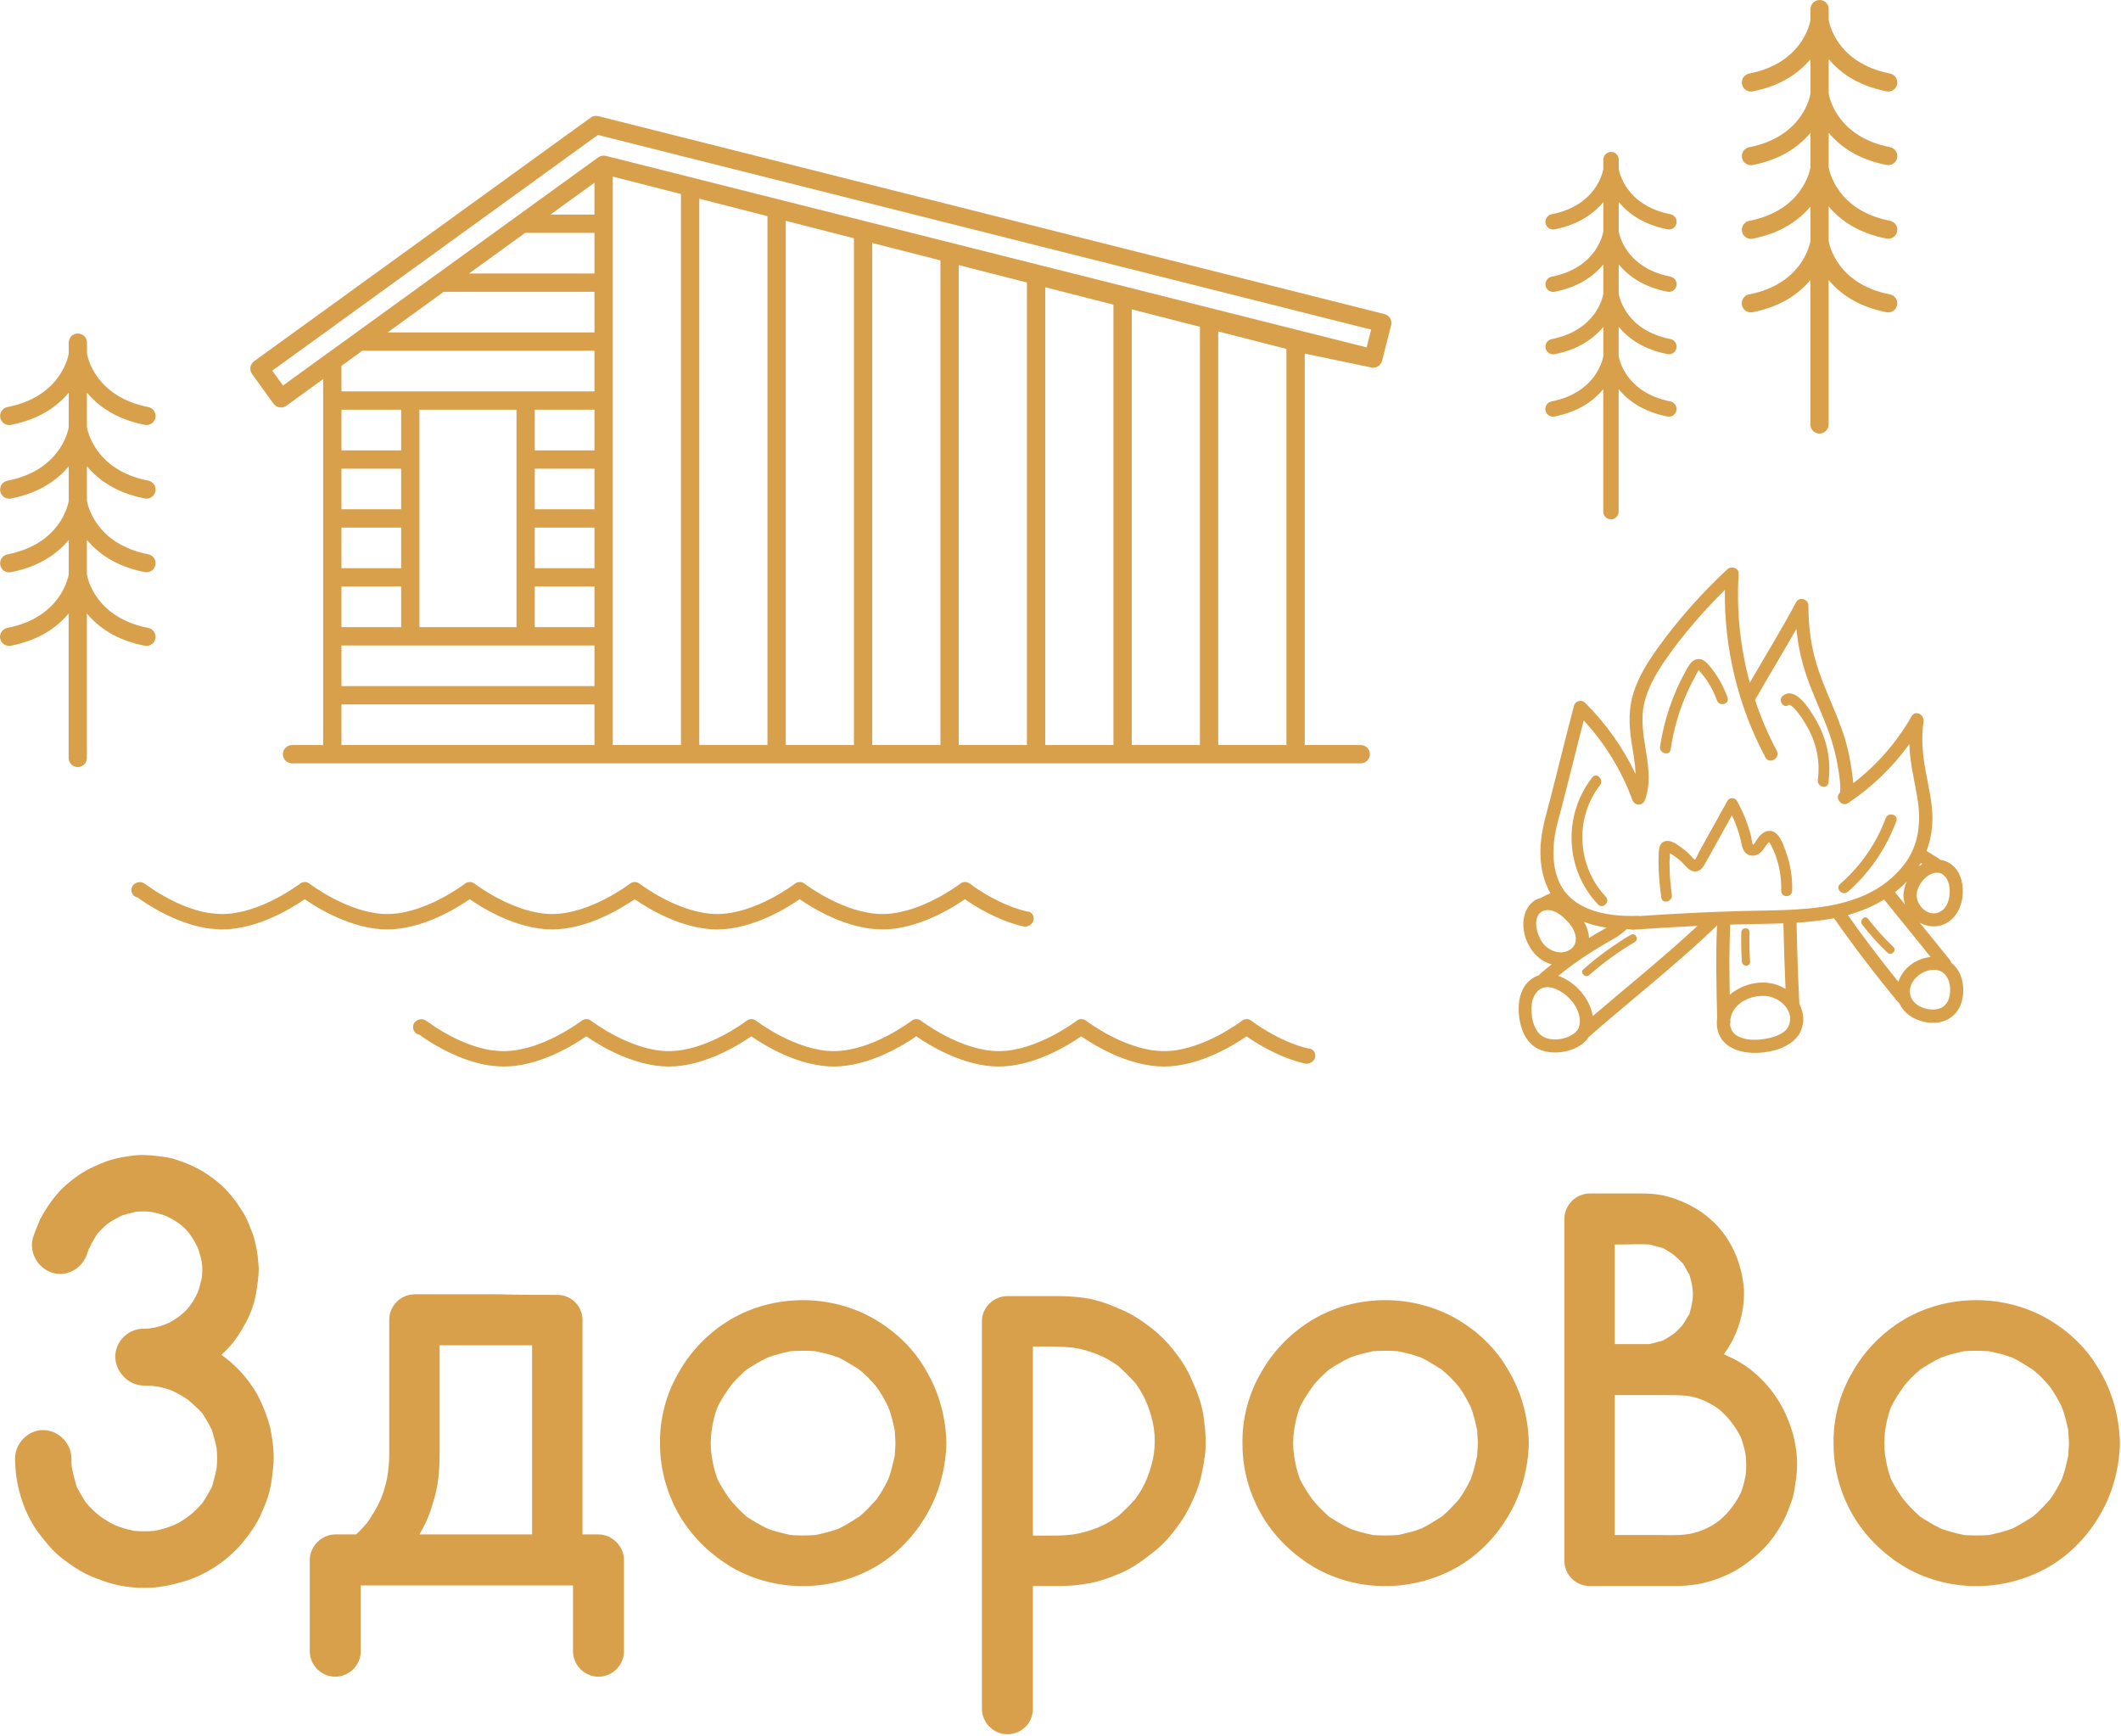 <?xml version="1.0" encoding="UTF-8"?> <svg xmlns="http://www.w3.org/2000/svg" width="799" height="654" viewBox="0 0 799 654" fill="none"> <path d="M30.475 591.819C32.709 593.159 35.388 594.275 38.068 595.169C42.535 596.955 47.448 597.849 52.361 598.072C57.275 598.295 62.411 597.625 67.101 596.285C76.257 594.052 84.744 588.692 90.997 581.546C93.9 577.972 96.804 574.176 98.59 569.709C99.707 567.253 100.824 564.573 101.494 561.893C102.164 558.99 102.61 556.086 102.834 553.183C103.504 548.27 102.834 543.357 101.94 538.443C100.824 533.753 99.037 529.287 96.804 525.044C93.454 519.237 88.764 514.101 83.404 510.304C86.754 507.401 89.657 503.604 91.667 499.808C94.124 495.788 95.91 491.098 96.58 486.408C97.027 483.505 97.474 480.601 97.474 477.698C97.25 474.795 97.027 471.892 96.357 468.988C95.91 466.978 95.464 465.192 94.57 463.182C93.677 460.725 92.56 458.045 90.997 455.812C88.54 451.792 85.414 447.996 81.841 445.092C79.607 443.306 77.374 441.742 74.918 440.402C72.461 439.062 69.781 437.946 67.101 437.052C65.314 436.382 63.304 435.936 61.294 435.712C58.391 435.266 55.488 435.042 52.585 435.042C49.681 435.266 46.555 435.712 43.652 436.382C40.748 437.052 38.292 438.169 35.612 439.286C31.145 441.296 27.125 444.199 23.552 447.549C20.202 450.899 17.299 455.142 15.066 459.385C14.172 461.619 13.056 464.075 12.386 466.308C10.822 471.892 14.396 477.921 19.979 479.485C25.562 481.048 31.369 477.475 32.932 471.892C33.155 471.222 33.379 470.552 33.825 469.882C34.495 468.095 35.612 466.532 36.505 464.968C37.845 463.405 39.185 462.065 40.525 460.949C42.088 459.832 43.875 458.939 45.438 458.045C47.225 457.375 49.235 456.929 51.021 456.482C53.031 456.259 55.041 456.259 57.051 456.482C59.061 456.929 60.848 457.375 62.635 458.045C64.421 458.939 65.984 459.832 67.548 460.949C69.111 462.065 70.451 463.405 71.568 464.968C72.684 466.532 73.578 468.095 74.471 469.882C75.141 471.668 75.588 473.455 76.034 475.465C76.257 477.475 76.257 479.261 76.034 481.271C75.588 483.281 75.141 485.068 74.471 486.855C73.578 488.641 72.684 490.428 71.568 491.768C70.451 493.331 69.111 494.671 67.548 495.788C65.984 496.904 64.421 498.021 62.635 498.691C60.848 499.361 59.061 500.031 57.051 500.254C56.158 500.478 55.041 500.478 54.148 500.478C48.342 500.478 43.428 505.167 43.428 510.974C43.428 514.994 45.885 518.791 49.235 520.577C50.798 521.47 52.585 521.917 54.371 521.917C55.711 521.917 56.828 521.917 58.168 522.14C60.401 522.364 62.858 523.034 65.091 523.927C67.324 525.044 69.334 526.16 71.121 527.5C72.907 529.064 74.694 530.627 76.257 532.414C77.597 534.423 78.714 536.433 79.831 538.667C80.501 540.9 81.171 543.357 81.617 545.59C81.841 548.046 81.841 550.503 81.617 552.96C81.171 555.416 80.501 557.65 79.831 560.106C78.714 562.116 77.597 564.126 76.257 566.136C74.694 567.923 72.907 569.709 71.121 571.049C69.334 572.389 67.324 573.729 65.091 574.623C62.858 575.516 60.401 576.186 58.168 576.632C55.711 576.856 53.031 576.856 50.575 576.632C48.342 576.186 45.885 575.516 43.652 574.623C41.642 573.729 39.408 572.389 37.622 571.049C35.835 569.709 34.048 567.923 32.485 566.136C31.145 564.126 30.029 562.116 28.912 560.106C28.242 557.65 27.572 555.416 27.125 552.96C26.902 551.843 26.902 550.503 26.902 549.386C26.902 543.58 21.989 538.667 16.182 538.667C10.599 538.667 5.686 543.58 5.686 549.386C5.686 558.99 8.589 568.816 13.949 576.632C16.852 580.429 19.756 584.226 23.552 587.129C25.785 588.692 28.019 590.479 30.475 591.819Z" fill="#D9A04C"></path> <path d="M225.456 577.972C223.446 577.972 221.436 577.972 219.426 577.972C219.426 574.399 219.426 571.049 219.426 567.476C219.426 556.31 219.426 545.143 219.426 533.977C219.426 524.15 219.426 514.324 219.426 504.498C219.426 502.041 219.426 499.584 219.426 497.128C219.426 491.991 215.183 487.748 210.047 487.748C202.677 487.748 195.307 487.748 188.161 487.525C178.334 487.525 168.284 487.525 158.458 487.525C157.788 487.525 156.895 487.525 156.225 487.525C150.865 487.525 146.622 491.991 146.622 497.128C146.622 497.351 146.622 497.574 146.622 498.021C146.622 498.244 146.622 498.468 146.622 498.914C146.622 506.507 146.622 514.101 146.622 521.47C146.622 530.627 146.622 539.56 146.622 548.493C146.622 550.503 146.398 552.513 146.175 554.523C145.728 557.873 144.835 561.223 143.495 564.573C142.155 567.699 140.368 570.603 138.358 573.506C137.018 575.069 135.678 576.632 134.115 577.972C131.882 577.972 129.425 577.972 126.969 577.972C126.745 577.972 126.522 577.972 126.299 577.972C121.162 577.972 116.696 582.439 116.696 587.576C116.696 596.285 116.696 604.995 116.696 613.705C116.696 616.608 116.696 619.288 116.696 621.968C116.696 627.328 121.162 631.571 126.299 631.571C131.435 631.571 135.902 627.328 135.902 621.968C135.902 613.705 135.902 605.442 135.902 597.179C137.465 597.179 139.028 597.179 140.368 597.179C151.088 597.179 161.584 597.179 172.304 597.179C183.247 597.179 194.414 597.179 205.58 597.179C209.153 597.179 212.503 597.179 215.853 597.179C215.853 602.762 215.853 608.122 215.853 613.705C215.853 616.608 215.853 619.288 215.853 621.968C215.853 627.328 220.32 631.571 225.456 631.571C230.593 631.571 235.059 627.328 235.059 621.968C235.059 613.258 235.059 604.548 235.059 595.839C235.059 592.935 235.059 590.255 235.059 587.576C235.059 582.439 230.593 577.972 225.456 577.972ZM158.011 577.972C160.245 574.176 162.031 570.156 163.148 565.913C165.158 559.883 165.604 553.63 165.604 547.376C165.604 537.55 165.604 527.724 165.604 517.897C165.604 514.101 165.604 510.527 165.604 506.731C169.848 506.731 173.868 506.731 177.887 506.731C185.481 506.731 192.85 506.731 200.444 506.731C200.444 508.964 200.444 510.974 200.444 512.984C200.444 524.15 200.444 535.317 200.444 546.483C200.444 556.31 200.444 566.136 200.444 575.962C200.444 576.632 200.444 577.302 200.444 577.972C193.52 577.972 186.597 577.972 179.674 577.972C172.528 577.972 165.158 577.972 158.011 577.972Z" fill="#D9A04C"></path> <path d="M348.922 516.334C344.455 508.294 337.532 501.594 329.492 496.904C312.966 487.301 291.527 487.301 275 497.128C267.184 501.818 260.261 508.741 255.794 516.781C250.881 525.044 248.424 534.647 248.648 544.027C248.648 553.63 251.327 563.009 256.241 571.273C260.931 579.089 267.854 585.789 275.894 590.479C292.643 600.082 313.859 599.635 330.386 589.809C338.202 585.119 344.679 578.196 349.145 570.379C353.835 562.339 356.292 552.96 356.515 543.58C356.292 533.977 353.835 524.597 348.922 516.334ZM337.085 548.27C336.415 551.173 335.746 554.3 334.629 557.203C333.289 559.883 331.949 562.339 330.162 564.796C328.152 567.029 326.142 569.263 323.686 571.273C321.229 572.836 318.773 574.399 316.093 575.739C313.189 576.856 310.286 577.526 307.16 578.196C304.033 578.419 300.906 578.419 297.78 578.196C294.876 577.526 291.75 576.856 289.07 575.739C286.167 574.399 283.71 572.836 281.253 571.273C279.02 569.263 276.787 567.029 275 564.796C273.214 562.339 271.65 559.883 270.31 557.203C269.194 554.3 268.524 551.173 268.077 548.27C267.63 545.143 267.63 542.017 268.077 538.89C268.524 535.763 269.194 532.86 270.31 529.957C271.65 527.277 273.214 524.82 275 522.364C276.787 519.907 279.02 517.897 281.253 515.887C283.71 514.324 286.167 512.761 289.07 511.421C291.75 510.304 294.876 509.634 297.78 508.964C300.906 508.741 304.033 508.741 307.16 508.964C310.286 509.634 313.189 510.304 316.093 511.421C318.773 512.761 321.229 514.324 323.686 515.887C326.142 517.897 328.152 519.907 330.162 522.364C331.949 524.82 333.289 527.277 334.629 529.957C335.746 532.86 336.415 535.763 337.085 538.89C337.085 540.453 337.309 542.017 337.309 543.58C337.309 545.143 337.085 546.707 337.085 548.27Z" fill="#D9A04C"></path> <path d="M408.315 488.865C405.188 488.418 401.838 488.195 398.488 488.195C396.255 488.195 393.799 488.195 391.565 488.195C387.545 488.195 383.525 488.195 379.506 488.195C374.369 488.195 369.902 492.438 369.902 497.574C369.902 501.148 369.902 504.498 369.902 507.847C369.902 516.557 369.902 525.044 369.902 533.753C369.902 544.92 369.902 556.31 369.902 567.476C369.902 579.089 369.902 590.479 369.902 602.092C369.902 611.248 369.902 620.628 369.902 629.785C369.902 634.251 369.902 638.718 369.902 643.408V643.631C369.902 648.991 374.369 653.234 379.506 653.234C384.865 653.234 389.109 648.991 389.109 643.631C389.109 640.281 389.109 636.931 389.109 633.581C389.109 624.871 389.109 616.385 389.109 607.675C389.109 604.325 389.109 600.975 389.109 597.402C392.235 597.402 395.362 597.402 398.488 597.402C402.062 597.402 405.858 597.179 409.432 596.509C414.121 595.839 418.588 594.052 422.831 592.265C427.074 590.255 430.871 587.576 434.444 584.672C438.241 581.769 441.144 578.419 443.824 574.623C446.727 570.826 448.737 566.583 450.524 562.339C452.311 557.873 453.204 553.183 453.874 548.493C454.544 543.58 454.097 538.667 453.427 533.753C452.757 529.064 451.194 524.597 449.184 520.354C447.397 515.887 444.941 512.091 442.037 508.517C439.581 505.391 436.901 502.711 433.774 500.254C429.978 497.351 426.404 494.894 421.938 493.108C417.471 491.098 413.228 489.535 408.315 488.865ZM427.744 521.024C429.531 523.48 431.094 526.16 432.211 529.064C433.328 531.967 434.221 534.87 434.668 537.997C435.114 541.123 435.114 544.473 434.668 547.6C434.221 550.726 433.328 553.63 432.211 556.533C431.094 559.436 429.531 562.116 427.744 564.573C425.734 566.806 423.501 569.039 421.268 571.049C418.811 572.836 416.131 574.399 413.228 575.516C410.325 576.632 407.422 577.526 404.295 577.972C401.168 578.419 397.819 578.419 394.692 578.419C392.905 578.419 390.895 578.419 389.109 578.419C389.109 576.856 389.109 575.293 389.109 573.953C389.109 562.339 389.109 550.95 389.109 539.337C389.109 530.18 389.109 520.8 389.109 511.644C389.109 510.081 389.109 508.741 389.109 507.177C390.002 507.177 390.895 507.177 391.789 507.177C395.809 507.177 400.052 507.177 404.295 507.624C407.422 508.071 410.325 508.964 413.228 510.081C416.131 511.197 418.811 512.761 421.268 514.547C423.501 516.557 425.734 518.791 427.744 521.024Z" fill="#D9A04C"></path> <path d="M568.324 516.334C563.858 508.294 556.935 501.594 548.895 496.904C532.368 487.301 510.929 487.301 494.403 497.128C486.586 501.818 479.663 508.741 475.196 516.781C470.283 525.044 467.827 534.647 468.05 544.027C468.05 553.63 470.73 563.009 475.643 571.273C480.333 579.089 487.256 585.789 495.296 590.479C512.046 600.082 533.262 599.635 549.788 589.809C557.604 585.119 564.081 578.196 568.548 570.379C573.237 562.339 575.694 552.96 575.917 543.58C575.694 533.977 573.237 524.597 568.324 516.334ZM556.488 548.27C555.818 551.173 555.148 554.3 554.031 557.203C552.691 559.883 551.351 562.339 549.565 564.796C547.555 567.029 545.545 569.263 543.088 571.273C540.632 572.836 538.175 574.399 535.495 575.739C532.592 576.856 529.688 577.526 526.562 578.196C523.435 578.419 520.309 578.419 517.182 578.196C514.279 577.526 511.152 576.856 508.472 575.739C505.569 574.399 503.112 572.836 500.656 571.273C498.423 569.263 496.189 567.029 494.403 564.796C492.616 562.339 491.053 559.883 489.713 557.203C488.596 554.3 487.926 551.173 487.479 548.27C487.033 545.143 487.033 542.017 487.479 538.89C487.926 535.763 488.596 532.86 489.713 529.957C491.053 527.277 492.616 524.82 494.403 522.364C496.189 519.907 498.423 517.897 500.656 515.887C503.112 514.324 505.569 512.761 508.472 511.421C511.152 510.304 514.279 509.634 517.182 508.964C520.309 508.741 523.435 508.741 526.562 508.964C529.688 509.634 532.592 510.304 535.495 511.421C538.175 512.761 540.632 514.324 543.088 515.887C545.545 517.897 547.555 519.907 549.565 522.364C551.351 524.82 552.691 527.277 554.031 529.957C555.148 532.86 555.818 535.763 556.488 538.89C556.488 540.453 556.711 542.017 556.711 543.58C556.711 545.143 556.488 546.707 556.488 548.27Z" fill="#D9A04C"></path> <path d="M598.908 597.402C607.618 597.402 616.551 597.402 625.261 597.402C627.047 597.402 628.834 597.402 630.621 597.402C633.747 597.402 636.65 597.179 639.554 596.732C644.244 595.839 648.71 594.275 652.953 592.042C656.973 589.809 660.77 586.906 663.896 583.779C667.246 580.429 669.926 576.632 671.936 572.613C673.276 570.156 674.17 567.476 675.063 565.019C675.956 562.339 676.18 559.66 676.626 556.756C677.966 547.377 675.51 537.327 670.82 529.064C668.586 525.044 665.683 521.47 662.333 518.344C658.983 515.217 654.963 512.537 650.72 510.751C650.273 510.527 649.827 510.304 649.38 510.081C654.517 503.158 657.197 494.671 656.973 485.961C656.303 475.912 652.06 465.862 644.244 459.162C640.224 455.589 635.534 453.132 630.397 451.345C626.601 450.005 622.581 449.559 618.561 449.559C612.531 449.559 606.501 449.559 600.471 449.559C600.248 449.559 600.025 449.559 599.801 449.559C599.355 449.559 599.131 449.559 598.908 449.559C593.548 449.559 589.305 454.025 589.305 459.162C589.305 462.958 589.305 466.755 589.305 470.552C589.305 479.931 589.305 489.088 589.305 498.468C589.305 510.081 589.305 521.694 589.305 533.307C589.305 544.027 589.305 554.746 589.305 565.466C589.305 572.166 589.305 578.642 589.305 585.342C589.305 586.236 589.305 587.129 589.305 587.799C589.305 593.159 593.548 597.402 598.908 597.402ZM652.283 535.763C653.623 537.55 654.963 539.56 655.857 541.57C656.75 543.803 657.197 546.037 657.643 548.27C657.867 550.726 657.867 552.96 657.643 555.416C657.197 557.65 656.75 559.883 655.857 562.116C654.963 564.126 653.623 566.136 652.283 567.923C650.943 569.709 649.38 571.273 647.594 572.836C645.807 574.176 643.797 575.293 641.787 576.186C639.554 577.079 637.32 577.749 635.087 577.972C631.737 578.419 628.164 578.196 624.814 578.196C619.231 578.196 613.871 578.196 608.288 578.196C608.288 577.749 608.288 577.079 608.288 576.409C608.288 567.029 608.288 557.873 608.288 548.493C608.288 540.9 608.288 533.084 608.288 525.49C611.861 525.49 615.211 525.49 618.561 525.49C618.561 525.49 618.784 525.49 619.008 525.49C619.231 525.49 619.454 525.49 619.677 525.49C622.134 525.49 624.814 525.49 627.271 525.49C629.951 525.49 632.407 525.49 635.087 525.714C637.32 525.937 639.554 526.607 641.787 527.5C643.797 528.394 645.807 529.51 647.594 530.85C649.38 532.414 650.943 533.977 652.283 535.763ZM621.464 468.765C623.027 469.212 624.814 469.658 626.377 470.105C627.717 470.775 629.057 471.668 630.397 472.562C631.737 473.678 632.854 474.795 633.97 475.912C634.864 477.251 635.534 478.815 636.427 480.155C636.874 481.718 637.32 483.281 637.544 485.068C637.767 486.631 637.767 488.418 637.544 489.981C637.32 491.768 636.874 493.331 636.427 494.894C635.534 496.234 634.864 497.574 633.97 498.914C632.854 500.254 631.737 501.371 630.397 502.488C629.057 503.381 627.717 504.274 626.377 504.944C624.814 505.391 623.027 505.837 621.464 506.284C620.794 506.284 620.124 506.284 619.454 506.284C615.881 506.284 612.084 506.284 608.288 506.284C608.288 498.021 608.288 489.758 608.288 481.495C608.288 477.251 608.288 473.008 608.288 468.765C609.181 468.765 610.074 468.765 610.968 468.765C614.541 468.765 618.114 468.542 621.464 468.765Z" fill="#D9A04C"></path> <path d="M790.998 516.334C786.531 508.294 779.608 501.594 771.569 496.904C755.042 487.301 733.603 487.301 717.076 497.128C709.26 501.818 702.337 508.741 697.87 516.781C692.957 525.044 690.5 534.647 690.724 544.027C690.724 553.63 693.404 563.009 698.317 571.273C703.007 579.089 709.93 585.789 717.97 590.479C734.719 600.082 755.936 599.635 772.462 589.809C780.278 585.119 786.755 578.196 791.221 570.379C795.911 562.339 798.368 552.96 798.591 543.58C798.368 533.977 795.911 524.597 790.998 516.334ZM779.162 548.27C778.492 551.173 777.822 554.3 776.705 557.203C775.365 559.883 774.025 562.339 772.238 564.796C770.229 567.029 768.219 569.263 765.762 571.273C763.305 572.836 760.849 574.399 758.169 575.739C755.266 576.856 752.362 577.526 749.236 578.196C746.109 578.419 742.982 578.419 739.856 578.196C736.953 577.526 733.826 576.856 731.146 575.739C728.243 574.399 725.786 572.836 723.33 571.273C721.096 569.263 718.863 567.029 717.076 564.796C715.29 562.339 713.727 559.883 712.387 557.203C711.27 554.3 710.6 551.173 710.153 548.27C709.707 545.143 709.707 542.017 710.153 538.89C710.6 535.763 711.27 532.86 712.387 529.957C713.727 527.277 715.29 524.82 717.076 522.364C718.863 519.907 721.096 517.897 723.33 515.887C725.786 514.324 728.243 512.761 731.146 511.421C733.826 510.304 736.953 509.634 739.856 508.964C742.982 508.741 746.109 508.741 749.236 508.964C752.362 509.634 755.266 510.304 758.169 511.421C760.849 512.761 763.305 514.324 765.762 515.887C768.219 517.897 770.229 519.907 772.238 522.364C774.025 524.82 775.365 527.277 776.705 529.957C777.822 532.86 778.492 535.763 779.162 538.89C779.162 540.453 779.385 542.017 779.385 543.58C779.385 545.143 779.162 546.707 779.162 548.27Z" fill="#D9A04C"></path> <path d="M386.824 343.319C375.344 340.61 365.442 332.922 365.343 332.847C364.302 332.013 362.816 332.013 361.775 332.839C361.626 332.955 346.802 344.286 332.465 344.286C318.013 344.286 303.205 332.946 303.056 332.839C302.016 332.021 300.546 332.021 299.497 332.839C299.348 332.955 284.54 344.286 270.187 344.286C255.85 344.286 241.042 332.946 240.893 332.839C239.836 332.021 238.391 332.021 237.334 332.839C237.185 332.955 222.369 344.286 208.04 344.286C193.703 344.286 178.887 332.946 178.739 332.839C177.682 332.021 176.228 332.021 175.179 332.839C175.031 332.955 160.256 344.286 145.878 344.286C131.549 344.286 116.733 332.946 116.584 332.839C115.527 332.021 114.082 332.021 113.025 332.839C112.876 332.955 98.052 344.286 83.723 344.286C81.981 344.286 80.13 344.063 78.421 343.864C67.412 341.94 57.601 335.069 55.751 333.714C55.594 333.599 55.445 333.508 55.272 333.434L55.297 333.401L54.215 332.69C53.125 331.98 51.349 332.228 50.408 333.145C49.243 334.243 49.202 336.076 50.309 337.241C50.746 337.703 51.308 337.992 51.903 338.092C52.035 338.191 52.175 338.298 52.324 338.389H52.315C54.355 339.884 65.133 347.44 77.678 349.596C79.651 349.835 81.741 350.083 83.715 350.083C97.085 350.083 110.134 341.94 114.792 338.703C119.45 341.94 132.49 350.083 145.861 350.083C159.24 350.083 172.281 341.94 176.938 338.703C181.596 341.94 194.637 350.083 208.016 350.083C221.386 350.083 234.427 341.94 239.085 338.703C243.751 341.94 256.783 350.083 270.154 350.083C283.541 350.083 296.573 341.94 301.239 338.703C305.905 341.94 318.962 350.083 332.424 350.083C345.786 350.083 358.835 341.957 363.493 338.711C367.069 341.213 375.584 346.639 385.436 348.96C387.146 349.389 389.4 348.01 389.4 346.177C389.45 344.575 388.418 343.319 386.824 343.319Z" fill="#D9A04C"></path> <path d="M492.904 394.964C481.425 392.255 471.523 384.566 471.423 384.492C470.383 383.658 468.896 383.658 467.856 384.484C467.707 384.599 452.883 395.93 438.546 395.93C424.093 395.93 409.285 384.591 409.137 384.484C408.096 383.666 406.626 383.666 405.577 384.484C405.429 384.599 390.621 395.93 376.267 395.93C361.93 395.93 347.123 384.591 346.974 384.484C345.917 383.666 344.472 383.666 343.414 384.484C343.266 384.599 328.45 395.93 314.121 395.93C299.784 395.93 284.968 384.591 284.819 384.484C283.762 383.666 282.309 383.666 281.26 384.484C281.111 384.599 266.337 395.93 251.958 395.93C237.629 395.93 222.813 384.591 222.665 384.484C221.608 383.666 220.162 383.666 219.105 384.484C218.957 384.599 204.132 395.93 189.804 395.93C188.061 395.93 186.211 395.707 184.502 395.509C173.493 393.585 163.682 386.713 161.832 385.359C161.675 385.243 161.526 385.153 161.353 385.078L161.377 385.045L160.295 384.335C159.205 383.625 157.43 383.872 156.488 384.789C155.324 385.888 155.282 387.721 156.389 388.885C156.827 389.348 157.388 389.637 157.983 389.736C158.115 389.835 158.256 389.943 158.404 390.033H158.396C160.436 391.528 171.213 399.085 183.758 401.24C185.732 401.48 187.822 401.728 189.795 401.728C203.166 401.728 216.215 393.585 220.873 390.347C225.531 393.585 238.571 401.728 251.942 401.728C265.321 401.728 278.361 393.585 283.019 390.347C287.677 393.585 300.717 401.728 314.096 401.728C327.467 401.728 340.507 393.585 345.165 390.347C349.831 393.585 362.864 401.728 376.234 401.728C389.622 401.728 402.654 393.585 407.32 390.347C411.986 393.585 425.043 401.728 438.504 401.728C451.867 401.728 464.916 393.601 469.574 390.355C473.15 392.858 481.664 398.284 491.517 400.604C493.226 401.034 495.481 399.655 495.481 397.821C495.53 396.219 494.498 394.964 492.904 394.964Z" fill="#D9A04C"></path> <g clip-path="url(#clip0_402_3)"> <path d="M491.5 280.638V133.195L516.447 138.387C516.732 138.464 517.016 138.497 517.301 138.497C518.844 138.497 520.245 137.457 520.639 135.902L524.054 122.525C524.284 121.639 524.142 120.697 523.682 119.909C523.211 119.121 522.456 118.552 521.569 118.322L225.395 43.749C224.41 43.497 223.348 43.694 222.517 44.296L95.719 136.063C94.176 137.18 93.826 139.336 94.953 140.88L103.041 152.067C103.578 152.812 104.388 153.304 105.285 153.447C106.194 153.589 107.113 153.37 107.857 152.834L121.724 142.795V280.638H110.02C108.115 280.638 106.572 282.181 106.572 284.086C106.572 285.991 108.115 287.534 110.02 287.534H125.172H227.376H512.594C514.499 287.534 516.042 285.991 516.042 284.086C516.042 282.181 514.499 280.638 512.594 280.638H491.5ZM484.605 280.627L491.5 280.638V133.195L484.605 131.422V280.627ZM223.939 154.333V169.637H201.459V154.333H223.939ZM151.112 191.826H128.631V176.544H151.112V191.826ZM151.112 198.723V214.026H128.631V198.723H151.112ZM151.112 220.923V236.226H128.631V220.923H151.112ZM154.559 243.134H198.011H223.939V258.438H128.631V243.134H154.559ZM201.459 198.723H223.939V214.026H201.459V198.723ZM223.939 191.826H201.459V176.544H223.939V191.826ZM201.459 220.923H223.939V236.226H201.459V220.923ZM223.939 80.826H207.358L223.929 68.828V80.826H223.939ZM197.847 87.711C197.901 87.711 197.956 87.722 198.011 87.722H223.939V103.026H176.69L197.847 87.711ZM167.146 109.922H223.939V125.226H146.011L167.146 109.922ZM194.563 236.237H158.007V154.333H194.563V236.237ZM151.112 169.637H128.631V154.333H151.112V169.637ZM128.631 265.334H223.939V280.638H128.631V265.334ZM230.835 217.496C230.835 217.486 230.835 217.486 230.835 217.475C230.835 217.464 230.835 217.464 230.835 217.453V195.285V195.274C230.835 195.264 230.835 195.264 230.835 195.253V173.096C230.835 173.085 230.835 173.085 230.835 173.074C230.835 173.074 230.835 173.063 230.835 173.052V66.518L256.523 73.086V280.638H230.835V217.496ZM263.418 74.849L289.106 81.417V280.638H263.418V74.849ZM296.001 83.179L321.678 89.747V280.627H296.001V83.179ZM328.584 91.521L354.272 98.089V280.638H328.584V91.521ZM361.167 99.851L386.855 106.419V280.638H361.167V99.851ZM393.751 108.193L419.438 114.761V280.638H393.751V108.193ZM426.334 116.523L452.022 123.091V280.638H426.334V116.523ZM458.917 124.854L484.605 131.422V280.627H458.917V124.854ZM491.5 133.195L484.605 131.422V280.627L491.5 280.638V133.195ZM106.609 145.215L102.56 139.621L225.242 50.831L516.524 124.157L514.816 130.845L228.241 58.724C228.219 58.724 228.197 58.724 228.175 58.713C227.923 58.658 227.661 58.614 227.387 58.614C227.059 58.614 226.741 58.68 226.435 58.768C226.369 58.79 226.304 58.801 226.238 58.822C225.931 58.932 225.658 59.063 225.395 59.249C225.384 59.26 225.373 59.26 225.362 59.271L106.609 145.215ZM136.467 132.122H223.929V147.426H198.011H154.559H128.631V137.804L136.467 132.122Z" fill="#D9A04C"></path> </g> <g clip-path="url(#clip1_402_3)"> <path d="M602.727 295.758C604.339 293.675 601.439 290.716 599.808 292.823C588.712 307.162 589.498 327.433 601.981 340.679C603.812 342.622 606.727 339.683 604.899 337.743C594.102 326.285 593.036 308.281 602.727 295.758Z" fill="#D9A04C"></path> <path d="M665.905 313.021C664.185 313.331 662.871 314.726 661.924 316.12C661.745 316.383 660.706 318.242 660.366 318.146C660.104 318.072 659.706 315.28 659.623 314.945C658.473 310.297 656.636 305.832 654.298 301.665C653.544 300.321 651.486 300.311 650.733 301.665C647.949 306.675 645.165 311.685 642.381 316.695C641.652 318.007 640.922 319.319 640.193 320.631C639.929 321.106 638.732 323.786 638.473 323.854C638.27 323.908 636.363 321.669 636.097 321.428C635.194 320.606 634.233 319.842 633.241 319.13C631.648 317.986 629.63 316.457 627.553 316.799C625.188 317.188 624.922 319.492 624.846 321.484C624.635 327.051 625.017 332.594 625.83 338.101C626.219 340.735 630.197 339.616 629.81 336.997C629.416 334.329 629.151 331.644 629.017 328.949C628.952 327.641 628.916 326.33 628.912 325.02C628.908 323.939 629.18 322.524 629.037 321.414C629.412 321.68 630.094 321.986 630.296 322.119C631.316 322.791 632.275 323.541 633.177 324.363C634.601 325.659 635.922 327.833 637.947 328.199C640.179 328.604 641.392 326.962 642.364 325.231C643.634 322.971 644.883 320.698 646.143 318.432C648.242 314.652 650.343 310.872 652.443 307.092C653.844 310.073 654.951 313.176 655.727 316.402C656.15 318.162 656.302 320.229 657.795 321.461C659.13 322.563 660.908 322.554 662.37 321.699C663.914 320.796 664.612 319.307 665.685 317.969C666.534 316.909 666.491 317.063 667.07 318.156C667.673 319.297 668.214 320.472 668.675 321.678C670.373 326.122 671.12 330.791 671 335.543C670.933 338.216 675.061 338.215 675.128 335.543C675.249 330.701 674.542 325.828 672.909 321.264C671.824 318.231 670.111 312.261 665.905 313.021Z" fill="#D9A04C"></path> <path d="M710.37 308.188C706.813 317.782 700.872 326.253 693.197 332.961C691.188 334.717 694.118 337.644 696.115 335.897C704.341 328.707 710.546 319.552 714.35 309.292C715.279 306.786 711.291 305.703 710.37 308.188Z" fill="#D9A04C"></path> <path d="M684.78 293.744C684.411 296.357 688.387 297.486 688.76 294.847C689.949 286.426 688.211 278.143 683.885 270.863C681.972 267.642 676.644 258.441 671.743 261.968C669.601 263.509 671.659 267.111 673.826 265.553C673.928 265.48 673.99 265.441 673.991 265.418C674.27 265.488 674.531 265.68 674.761 265.831C675.6 266.386 676.299 267.237 676.939 268.002C678.464 269.827 679.731 271.894 680.904 273.961C684.287 279.925 685.743 286.918 684.78 293.744Z" fill="#D9A04C"></path> <path d="M629.343 282.289C630.516 274.489 632.725 266.849 636.082 259.71C636.913 257.943 637.807 256.205 638.763 254.503C638.983 254.111 639.637 252.461 640.156 252.355C639.734 252.441 641.098 253.785 641.25 253.972C643.647 256.901 645.507 260.27 646.804 263.825C647.712 266.313 651.703 265.238 650.784 262.722C649.153 258.249 646.832 254.115 643.725 250.507C642.524 249.112 640.995 247.841 639.025 248.363C636.999 248.901 635.955 251.046 635.022 252.726C630.128 261.537 626.865 271.21 625.364 281.184C624.969 283.8 628.946 284.926 629.343 282.289Z" fill="#D9A04C"></path> <path d="M614.296 352.133C607.961 355.869 602.016 360.202 596.497 365.074C594.997 366.398 597.193 368.593 598.686 367.276C604.01 362.577 609.748 358.426 615.859 354.823C617.576 353.809 616.02 351.117 614.296 352.133Z" fill="#D9A04C"></path> <path d="M659.269 362.227C659.028 358.539 658.958 354.85 659.06 351.156C659.115 349.152 656.019 349.154 655.964 351.156C655.862 354.851 655.932 358.539 656.173 362.227C656.303 364.216 659.4 364.23 659.269 362.227Z" fill="#D9A04C"></path> <path d="M738.953 368.536C738.229 366.051 736.834 364.001 734.989 362.575C734.908 362.198 734.738 361.82 734.451 361.467C730.704 356.839 726.956 352.21 723.209 347.582C724.492 348.274 725.932 348.729 727.491 348.879C732.607 349.371 736.654 346.085 738.393 341.465C739.899 337.458 739.822 332.504 737.778 328.698C736.319 325.983 733.708 324.238 730.842 323.839C730.67 323.628 730.452 323.433 730.181 323.266C728.697 322.351 727.213 321.435 725.73 320.52C727.474 315.981 728.219 311.062 727.892 305.934C727.547 300.518 726.279 295.229 725.312 289.906C724.226 283.922 723.733 277.848 724.599 271.796C724.973 269.189 721.588 267.227 720.073 269.877C714.488 279.645 707.039 288.192 698.156 295.001C698.082 294.253 697.991 293.553 697.925 292.964C697.537 289.544 696.958 286.131 696.201 282.773C693.484 270.731 686.941 260.023 683.741 248.122C681.976 241.558 681.25 234.868 681.243 228.077C681.241 225.664 677.813 224.609 676.629 226.819C671.125 237.104 665.006 247.047 659.162 257.142C655.537 243.86 654.102 229.993 654.969 216.166C655.112 213.897 652.223 213.032 650.742 214.404C640.949 223.479 632.056 233.524 624.272 244.392C620.691 249.394 617.414 254.704 615.467 260.585C613.475 266.605 613.599 272.661 614.501 278.866C615.108 283.046 616.016 287.295 616.127 291.512C611.366 281.56 604.962 272.479 597.095 264.692C595.778 263.388 593.441 263.965 592.956 265.791C589.901 277.292 587.104 288.857 584.139 300.381C582.764 305.727 581.137 310.977 580.527 316.477C579.757 323.43 580.699 330.598 584.058 336.478C582.781 336.959 581.551 337.549 580.379 338.25C579.897 338.38 579.414 338.546 578.932 338.757C578.727 338.822 578.518 338.916 578.309 339.05C578.063 339.176 577.859 339.324 577.69 339.487C573.453 342.717 573.106 348.871 574.829 353.65C576.456 358.161 579.879 362.036 584.534 363.224C583.076 364.387 581.636 365.573 580.221 366.786C580.009 366.967 579.845 367.16 579.72 367.357C579.311 367.491 578.906 367.649 578.506 367.841C572.177 370.886 571.368 378.596 572.549 384.745C573.473 389.556 575.988 394.006 580.806 395.661C586.496 397.615 595.226 395.901 598.586 390.483C598.683 390.418 598.779 390.348 598.873 390.266C614.642 376.483 631.168 363.622 646.312 349.116C646.533 348.904 646.7 348.681 646.821 348.452C646.824 348.452 646.827 348.452 646.831 348.452C646.291 360.149 646.596 371.852 646.869 383.552C646.509 386.024 646.857 388.556 648.166 390.783C650.93 395.484 657.031 396.768 662.062 396.579C667.452 396.376 673.83 394.737 677.273 390.238C677.4 390.105 677.518 389.951 677.626 389.775C677.718 389.64 677.792 389.507 677.854 389.374C679.95 385.623 679.634 381.527 677.81 378.088C677.818 377.971 677.823 377.852 677.816 377.725C677.323 367.672 676.979 357.613 676.774 347.55C681.291 347.269 685.789 346.808 690.244 345.997C690.46 345.957 690.674 345.911 690.889 345.87C698.504 356.721 706.548 367.262 715.008 377.461C715.164 377.649 715.329 377.798 715.499 377.92C716.411 379.905 717.941 381.651 719.997 382.967C720.083 383.029 720.174 383.089 720.274 383.143C720.365 383.199 720.456 383.247 720.547 383.29C725.248 385.78 731.353 386.312 735.638 382.67C739.543 379.349 740.334 373.271 738.953 368.536ZM728.653 328.826C732.102 328.056 734.02 331.189 734.384 334.212C734.726 337.048 734.121 340.915 731.772 342.825C727.541 346.265 722.09 341.845 721.992 337.197C722.132 333.688 725.167 329.605 728.653 328.826ZM724.182 325.411C723.704 325.701 723.237 326.015 722.792 326.362C723.067 325.928 723.333 325.488 723.587 325.043C723.785 325.166 723.983 325.288 724.182 325.411ZM581.11 355.128C579.022 352.271 577.064 345.746 580.806 343.353C584.974 341.224 589.595 345.657 591.881 348.793C593.772 351.388 594.701 355.41 591.658 357.562C588.188 360.015 583.424 358.294 581.11 355.128ZM594.709 387.24C592.534 391.338 585.065 392.705 581.182 390.413C577.486 388.23 576.537 382.086 577.02 378.213C577.345 375.599 578.85 372.662 581.59 371.988C583.921 371.415 586.439 372.491 588.366 373.738C592.647 376.506 596.442 382.019 594.709 387.24ZM600.001 382.739C599.425 378.759 597.128 374.969 594.283 372.176C592.306 370.234 589.749 368.507 587.009 367.578C590.589 364.693 594.304 361.982 598.155 359.463C600.659 357.826 603.214 356.27 605.815 354.794C608.128 353.482 610.422 352.23 612.354 350.366C612.477 350.247 612.58 350.124 612.671 349.998C613.109 350.005 613.545 350.007 613.98 350.006C614.305 350.158 614.693 350.234 615.151 350.202C623.244 349.613 631.344 349.134 639.449 348.76C626.732 360.599 613.18 371.44 600.001 382.739ZM596.687 347.209C599.412 348.298 602.303 349.001 605.244 349.431C604.174 350.048 603.075 350.622 602.017 351.237C600.862 351.908 599.719 352.597 598.583 353.301C598.511 351.175 597.789 349.104 596.687 347.209ZM651.788 348.276C652.383 348.256 652.979 348.235 653.574 348.216C659.635 348.028 665.737 348.021 671.823 347.793C671.993 356.037 672.261 364.279 672.623 372.516C671.882 372.043 671.098 371.63 670.279 371.292C664.351 368.855 657.035 370.306 652.119 374.299C651.95 374.436 651.784 374.58 651.62 374.727C651.443 365.91 651.375 357.091 651.788 348.276ZM673.345 387.261C671.565 389.846 667.342 390.964 664.319 391.405C660.979 391.891 656.721 391.849 653.856 389.782C652.465 388.778 651.834 387.279 651.738 385.678C651.815 385.428 651.856 385.15 651.848 384.841C651.841 384.556 651.834 384.273 651.828 383.988C652.057 382.515 652.66 381.071 653.487 379.952C656.073 376.453 660.832 374.858 665.039 375.133C670.75 375.506 676.884 381.455 673.345 387.261ZM656.771 343.141C643.709 343.501 630.656 344.135 617.621 345.048C617.395 344.99 617.146 344.959 616.873 344.969C604.78 345.411 590.359 342.785 586.391 329.71C585.148 325.616 584.987 321.475 585.417 317.074C585.561 315.596 585.746 314.355 586.138 312.509C586.73 309.72 587.546 306.98 588.263 304.222C591.105 293.284 593.767 282.301 596.615 271.365C604.582 280.037 610.842 290.197 614.927 301.296C615.787 303.63 618.859 303.68 619.704 301.296C623.929 289.367 616.689 277.271 619.324 265.237C620.605 259.381 623.601 254.114 626.938 249.21C630.575 243.863 634.605 238.773 638.824 233.88C642.315 229.831 645.976 225.937 649.783 222.189C649.446 244.101 654.737 265.932 665.036 285.274C666.542 288.101 670.818 285.588 669.312 282.759C666.046 276.624 663.319 270.234 661.135 263.671C666.23 254.695 671.623 245.883 676.715 236.904C677.14 241.242 677.894 245.541 679.047 249.76C680.965 256.779 683.932 263.378 686.729 270.068C689.104 275.747 691.012 281.55 692.134 287.609C692.56 289.913 692.94 292.231 693.128 294.568C693.215 295.64 693.305 296.749 693.214 297.824C693.187 298.135 693.133 298.326 693.094 298.662C690.963 300.436 693.801 304.094 696.124 302.549C705.123 296.563 712.961 289.013 719.266 280.268C719.325 282.254 719.486 284.245 719.75 286.249C720.364 290.91 721.429 295.486 722.221 300.116C723.811 309.405 723.032 318.484 716.988 326.066C702.672 344.026 677.351 342.575 656.771 343.141ZM717.057 337.633C717.115 338.677 717.3 339.69 717.598 340.656C716.35 339.114 715.101 337.572 713.853 336.031C715.332 334.887 716.747 333.646 718.077 332.292C718.157 332.211 718.233 332.129 718.311 332.048C717.644 333.5 717.222 335.047 717.085 336.617C717.051 336.798 717.033 336.99 717.038 337.198C717.032 337.351 717.041 337.494 717.057 337.633ZM715.612 368.59C715.426 368.999 715.268 369.41 715.131 369.82C708.506 361.648 702.157 353.258 696.082 344.664C700.893 343.332 705.53 341.422 709.769 338.835C715.605 346.043 721.443 353.252 727.28 360.46C722.34 360.959 717.7 363.984 715.612 368.59ZM734.092 376.352C732.383 381.239 726.549 380.929 722.77 378.843C719.148 376.642 718.455 372.677 720.938 369.243C723.126 366.216 728.143 363.983 731.611 366.144C734.763 368.107 735.22 373.126 734.092 376.352Z" fill="#D9A04C"></path> <path d="M703.702 346.084C702.485 344.501 700.309 346.719 701.513 348.286C704.414 352.059 707.591 355.582 711.041 358.853C712.49 360.227 714.683 358.029 713.231 356.651C709.78 353.378 706.604 349.856 703.702 346.084Z" fill="#D9A04C"></path> </g> <path d="M658.898 110.896C657.028 111.257 655.824 113.06 656.196 114.921C656.519 116.549 657.958 117.67 659.554 117.67C659.779 117.67 660.004 117.64 660.23 117.601C671.146 115.457 677.774 110.497 681.984 105.478V159.888C681.984 161.769 683.521 163.309 685.421 163.309C687.32 163.309 688.857 161.769 688.857 159.888V105.478C693.067 110.506 699.696 115.457 710.622 117.601C710.847 117.64 711.072 117.67 711.297 117.67C712.903 117.67 714.342 116.549 714.656 114.921C715.028 113.06 713.814 111.257 711.953 110.896C692.01 106.979 689.092 92.126 688.867 90.752V77.742C693.077 82.77 699.705 87.721 710.632 89.865C710.857 89.904 711.082 89.933 711.307 89.933C712.913 89.933 714.352 88.812 714.665 87.185C715.037 85.324 713.823 83.521 711.963 83.16C692.02 79.242 689.102 64.39 688.877 63.016V50.005C693.087 55.034 699.715 59.985 710.641 62.129C710.867 62.168 711.092 62.197 711.317 62.197C712.923 62.197 714.362 61.076 714.675 59.449C715.047 57.587 713.833 55.784 711.973 55.424C692.03 51.506 689.112 36.654 688.887 35.279V22.269C693.097 27.298 699.725 32.248 710.651 34.402C710.876 34.441 711.102 34.471 711.327 34.471C712.932 34.471 714.372 33.35 714.685 31.722C715.057 29.861 713.843 28.058 711.983 27.697C692.039 23.779 689.122 8.927 688.897 7.543V3.421C688.897 1.53 687.359 0 685.46 0C683.561 0 682.023 1.53 682.023 3.421V7.543C681.808 8.849 678.939 23.77 658.937 27.707C657.067 28.068 655.863 29.871 656.235 31.732C656.558 33.359 657.997 34.48 659.593 34.48C659.818 34.48 660.044 34.451 660.269 34.412C671.185 32.268 677.814 27.308 682.023 22.288V35.289C681.808 36.595 678.939 51.516 658.937 55.453C657.067 55.814 655.863 57.617 656.235 59.478C656.558 61.106 657.997 62.226 659.593 62.226C659.818 62.226 660.044 62.197 660.269 62.158C671.185 60.014 677.814 55.053 682.023 50.034V63.035C681.808 64.341 678.939 79.262 658.937 83.199C657.067 83.56 655.863 85.363 656.235 87.224C656.558 88.852 657.997 89.972 659.593 89.972C659.818 89.972 660.044 89.943 660.269 89.904C671.185 87.76 677.814 82.799 682.023 77.78V90.781C681.759 92.048 678.89 106.969 658.898 110.896Z" fill="#D9A04C"></path> <path d="M2.77 236.518C0.9 236.879 -0.305 238.682 0.067 240.543C0.391 242.17 1.83 243.291 3.426 243.291C3.651 243.291 3.876 243.262 4.101 243.223C15.018 241.079 21.646 236.118 25.856 231.099V285.509C25.856 287.39 27.393 288.93 29.292 288.93C31.192 288.93 32.729 287.39 32.729 285.509V231.099C36.939 236.128 43.567 241.079 54.493 243.223C54.719 243.262 54.944 243.291 55.169 243.291C56.775 243.291 58.214 242.17 58.527 240.543C58.899 238.682 57.685 236.879 55.825 236.518C35.882 232.6 32.964 217.748 32.739 216.374V203.363C36.949 208.392 43.577 213.343 54.503 215.487C54.728 215.526 54.954 215.555 55.179 215.555C56.785 215.555 58.224 214.434 58.537 212.807C58.909 210.945 57.695 209.142 55.835 208.782C35.891 204.864 32.974 190.011 32.748 188.637V175.627C36.958 180.655 43.587 185.606 54.513 187.75C54.738 187.789 54.963 187.819 55.189 187.819C56.794 187.819 58.233 186.698 58.547 185.07C58.919 183.209 57.705 181.406 55.845 181.045C35.901 177.128 32.983 162.275 32.758 160.901V147.89C36.968 152.919 43.596 157.87 54.523 160.024C54.748 160.063 54.973 160.092 55.198 160.092C56.804 160.092 58.243 158.971 58.557 157.344C58.929 155.482 57.715 153.679 55.854 153.319C35.911 149.401 32.993 134.549 32.768 133.165V129.042C32.768 127.152 31.231 125.622 29.332 125.622C27.432 125.622 25.895 127.152 25.895 129.042V133.165C25.68 134.471 22.811 149.391 2.809 153.329C0.939 153.689 -0.265 155.492 0.107 157.354C0.43 158.981 1.869 160.102 3.465 160.102C3.69 160.102 3.915 160.073 4.14 160.034C15.057 157.89 21.685 152.929 25.895 147.91V160.911C25.68 162.217 22.811 177.137 2.809 181.075C0.939 181.435 -0.265 183.238 0.107 185.1C0.43 186.727 1.869 187.848 3.465 187.848C3.69 187.848 3.915 187.819 4.14 187.78C15.057 185.636 21.685 180.675 25.895 175.656V188.657C25.68 189.963 22.811 204.883 2.809 208.821C0.939 209.181 -0.265 210.984 0.107 212.846C0.43 214.473 1.869 215.594 3.465 215.594C3.69 215.594 3.915 215.565 4.14 215.526C15.057 213.382 21.685 208.421 25.895 203.402V216.403C25.631 217.67 22.762 232.59 2.77 236.518Z" fill="#D9A04C"></path> <path d="M584.487 151.202C582.91 151.508 581.894 153.036 582.208 154.613C582.48 155.992 583.694 156.942 585.041 156.942C585.23 156.942 585.42 156.917 585.61 156.884C594.819 155.067 600.41 150.864 603.961 146.611V192.719C603.961 194.312 605.258 195.617 606.86 195.617C608.462 195.617 609.759 194.312 609.759 192.719V146.611C613.31 150.872 618.901 155.067 628.118 156.884C628.308 156.917 628.498 156.942 628.687 156.942C630.042 156.942 631.256 155.992 631.52 154.613C631.834 153.036 630.81 151.508 629.241 151.202C612.418 147.882 609.957 135.296 609.767 134.132V123.107C613.318 127.368 618.909 131.563 628.126 133.38C628.316 133.413 628.506 133.438 628.696 133.438C630.05 133.438 631.264 132.488 631.528 131.109C631.842 129.532 630.818 128.004 629.249 127.698C612.426 124.378 609.965 111.792 609.775 110.628V99.602C613.326 103.864 618.917 108.059 628.134 109.876C628.324 109.909 628.514 109.934 628.704 109.934C630.058 109.934 631.272 108.984 631.537 107.605C631.851 106.028 630.826 104.5 629.257 104.194C612.434 100.874 609.973 88.288 609.783 87.124V76.098C613.335 80.36 618.926 84.555 628.142 86.38C628.332 86.413 628.522 86.438 628.712 86.438C630.067 86.438 631.281 85.488 631.545 84.109C631.859 82.532 630.835 81.004 629.266 80.698C612.443 77.378 609.982 64.792 609.792 63.62V60.126C609.792 58.524 608.495 57.227 606.893 57.227C605.291 57.227 603.994 58.524 603.994 60.126V63.62C603.812 64.726 601.393 77.37 584.52 80.707C582.943 81.012 581.927 82.54 582.241 84.117C582.513 85.497 583.727 86.446 585.074 86.446C585.263 86.446 585.453 86.422 585.643 86.389C594.852 84.572 600.443 80.368 603.994 76.115V87.132C603.812 88.239 601.393 100.883 584.52 104.219C582.943 104.525 581.927 106.052 582.241 107.63C582.513 109.009 583.727 109.959 585.074 109.959C585.263 109.959 585.453 109.934 585.643 109.901C594.852 108.084 600.443 103.88 603.994 99.627V110.644C603.812 111.751 601.393 124.395 584.52 127.731C582.943 128.037 581.927 129.565 582.241 131.142C582.513 132.521 583.727 133.471 585.074 133.471C585.263 133.471 585.453 133.446 585.643 133.413C594.852 131.596 600.443 127.393 603.994 123.139V134.157C603.771 135.23 601.351 147.874 584.487 151.202Z" fill="#D9A04C"></path> <defs> <clipPath id="clip0_402_3"> <rect width="577.861" height="277.764" fill="white" transform="translate(94.296 9.77)"></rect> </clipPath> <clipPath id="clip1_402_3"> <rect width="167.496" height="182.85" fill="white" transform="translate(572.087 213.748)"></rect> </clipPath> </defs> </svg> 